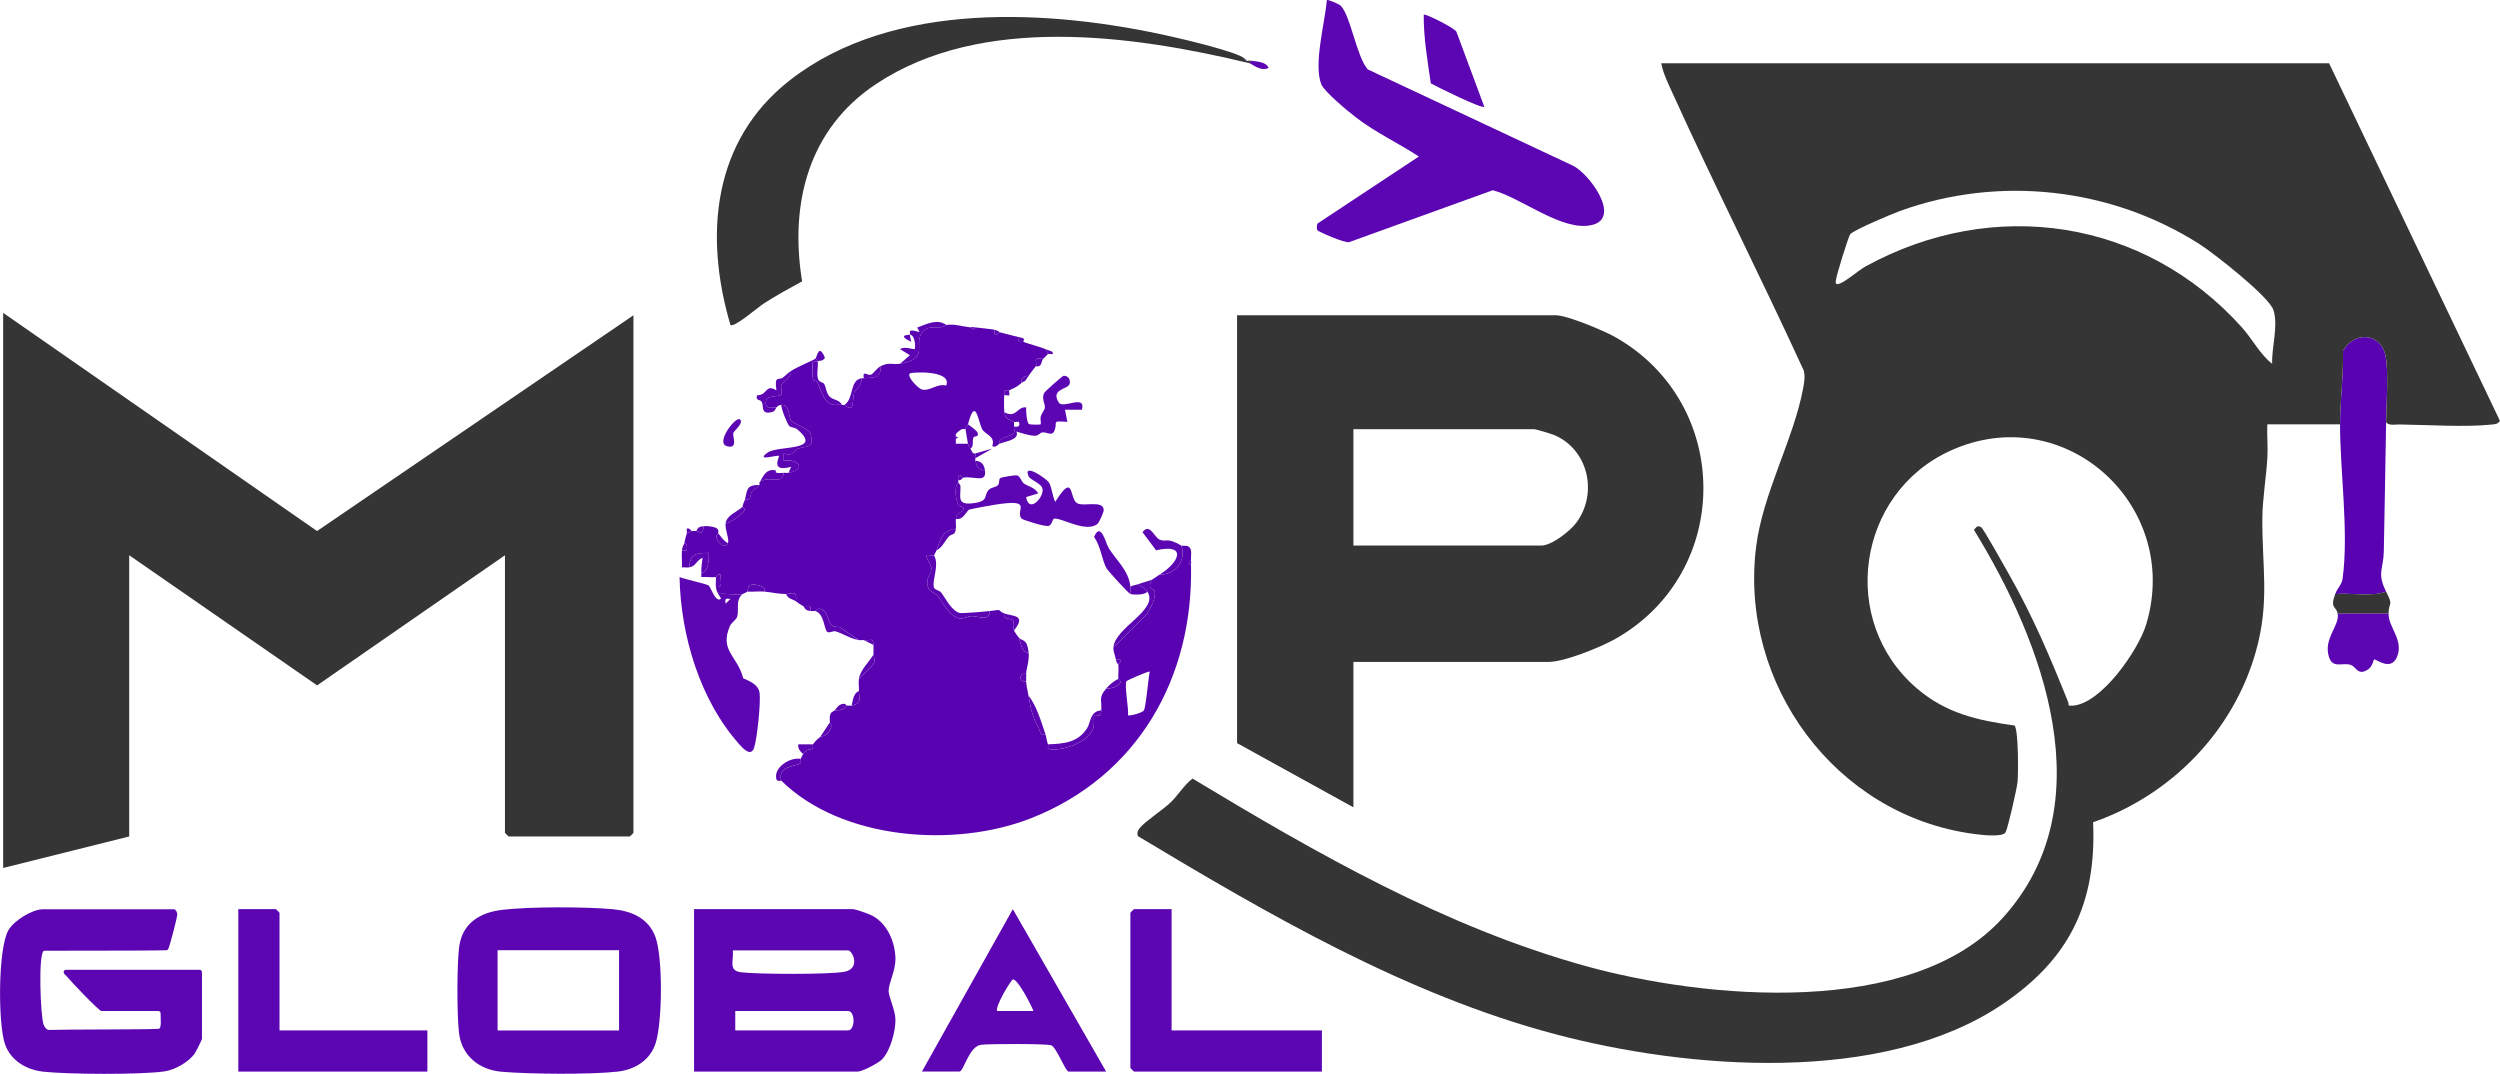 <?xml version="1.0" encoding="UTF-8"?><svg id="Layer_1" xmlns="http://www.w3.org/2000/svg" viewBox="0 0 989.84 425.15"><defs><style>.cls-1{fill:#5802b1;}.cls-2{fill:#353535;}.cls-3{fill:#5b06b2;}</style></defs><path class="cls-2" d="M250.8,124.83v204.91c0,.1-1.34,1.44-1.44,1.44h-47.99c-.1,0-1.44-1.34-1.44-1.44v-109.89l-74.38,51.52-74.39-51.52v111.33l-49.91,12.48V123.87l124.28,86.39,125.27-85.43Z"/><path class="cls-3" d="M274.8,424.28v-64.31h62.87c1.18,0,6.49,1.92,7.88,2.68,5.9,3.22,8.91,10.51,8.99,17,.06,4.6-2.62,9.46-2.72,12.64-.07,2.1,2.67,7.61,2.72,11.36.06,4.68-2.02,12.44-5.35,15.83-1.44,1.47-7.8,4.8-9.6,4.8h-64.79ZM290.16,376.29c.38,4.26-1.87,8.05,3.31,8.68,6.3.78,35.57.94,41.1-.26,6.21-1.35,3-8.42,1.17-8.42h-45.59ZM291.12,407.96h44.63c2.93,0,2.93-7.68,0-7.68h-44.63v7.68Z"/><path class="cls-3" d="M68.74,359.97c.12,0,.24.01.35.06.67.31,1.09,1.28,1.11,2.12.01.71-2.57,11.08-3.54,13.51-.13.31-.4.56-.74.57-8.07.26-45.19.12-48.41.2-2.51.07-1.49,26.59-.19,29.38.38.82.8,1.56,1.66,1.92.12.05.25.07.39.06,6.24-.24,41.86-.12,43.54-.46,1.13-.23.66-4.27.67-6.14,0-.5-.41-.9-.92-.9h-22.53c-.95,0-12.26-11.89-13.44-13.43-.54-.7-1.27-1.02-1.47-1.78-.15-.56.32-1.1.9-1.1h52.93c.51,0,.92.41.92.92v26.44c0,.32-2.44,5.15-2.87,5.77-2.4,3.43-7.93,6.54-12.09,7.11-9.8,1.34-37.85,1.18-47.91.09-6.62-.71-12.8-4.34-15.1-10.82-2.83-7.96-2.84-37.97,1.33-45.19,2.23-3.86,9.42-8.3,13.77-8.3h51.65Z"/><path class="cls-3" d="M198.76,360.24c10.66-1.29,33.07-1.26,43.87-.25,7.42.69,14.14,3.56,16.87,10.97,3,8.14,2.81,34.05,0,42.35-2.2,6.53-8.2,10.21-14.94,10.98-10.75,1.22-35.15,1.01-46.11.04-8.62-.77-15.48-6.2-16.67-15-.91-6.66-.94-28.71.14-35.2,1.5-8.93,8.47-12.87,16.84-13.88ZM197.01,376.23v31.78h48.09v-31.78h-48.09Z"/><path class="cls-3" d="M463.88,359.97v47.99h59.51v16.32h-74.39c-.1,0-1.44-1.34-1.44-1.44v-61.43c0-.1,1.34-1.44,1.44-1.44h14.88Z"/><path class="cls-3" d="M110.67,407.96h58.55v16.32h-74.87v-64.31h14.88c.1,0,1.44,1.34,1.44,1.44v46.55Z"/><path class="cls-3" d="M365.02,424.28l36-64.31,36.94,64.31h-14.88c-1.16,0-4.89-9.75-6.87-10.41-2.03-.67-24.51-.6-27.74-.21-4.82.58-6.93,10.61-8.58,10.61h-14.88ZM409.17,400.28c-.79-2.2-6.32-12.91-8.15-12.47-.7.17-6.99,10.43-6.25,12.47h14.4Z"/><path class="cls-1" d="M944.75,167.06c-.3,16.81-.56,34.32-.92,51.39-.15,6.92-2.78,8.41.92,15.8-6.15,2.19-13.68.38-20.16.96.95-2.59,2.58-3.55,2.94-6.18,2.48-18.32-1.02-42.46-1.02-61,0-9.69,1.43-19.35,1.16-29.07,4.3-7.9,14.98-7.31,16.86,1.94,1.25,6.15.34,19.26.22,26.17Z"/><path class="cls-3" d="M945.71,242.88c-.14,5.5,6.19,10.54,3.33,17.26-2.5,5.87-8.45.54-9.07.98-.19.13-.61,2.74-2.35,3.9-4.16,2.79-4.72-1.14-6.97-1.8-3.3-.97-6.98,1.57-8.5-3.02-2.43-7.37,4.4-12.53,3.4-17.33h20.16Z"/><path class="cls-2" d="M945.71,242.88h-20.16c-.63-3.02-3.11-1.79-.96-7.68,6.48-.58,14,1.23,20.16-.96,3,6,1.09,3.64.96,8.64Z"/><path class="cls-2" d="M944.75,167.06c.12-6.92,1.03-20.02-.22-26.17-1.88-9.25-12.56-9.84-16.86-1.94.28,9.73-1.16,19.38-1.16,29.07h-28.8c-.21,4.29.29,8.7.04,13-.43,7.49-1.93,16.54-2,23.92-.19,19.58,3.03,33.16-2.59,53.08-8.91,31.6-33.6,56.84-64.43,67.54,1.42,32.31-9.51,54.25-35.9,72.07-47.38,31.99-124.34,25.84-177.3,11.78-58.82-15.62-113.25-47.31-164.97-78.34-.53-1.3-.03-2.29.77-3.31,1.89-2.39,9.14-7.16,12.07-9.97,3.24-3.1,5.26-6.82,8.76-9.53,49.16,29.61,100.05,58.87,155.83,74.28,47.13,13.02,128.97,20.73,165.06-19.22,40.3-44.6,15.87-109.07-11.5-153.52.91-.96,1.32-2.04,2.91-1.01.88.57,9.3,15.65,10.69,18.1,9.66,16.94,16.51,33.1,23.72,51.13.43,1.08-.52,1.47,1.54,1.39,11.46-.46,26.29-22.08,29.33-32.15,14.24-47.1-32.35-89.35-77.47-68.83-37.19,16.91-44.43,67.57-13.24,94.19,11.5,9.82,23.96,12.63,38.64,14.64,1.52,2.13,1.48,18.8,1.15,22.34-.24,2.54-3.85,18.45-4.76,19.97-1.28,2.14-10.43.89-12.87.56-54.56-7.41-92.58-59.43-85.9-113.5,2.64-21.39,14.91-42.67,18.64-62.93.44-2.37.85-4.64.22-7.03-16.81-36.67-35.12-72.73-51.78-109.46-1.73-3.81-3.93-8.21-4.63-12.17h264.43l67.64,141.57c-.89,1.39-1.85,1.32-3.29,1.48-10.36,1.13-25.64.1-36.53-.03-1.62-.02-4.27.62-5.27-.98ZM899.63,144.02c-.25-6.49,2.49-14.87.54-21.17-1.67-5.41-23.76-22.67-29.41-26.26-35.07-22.31-79.26-27.24-118.47-13.06-3.19,1.15-18.06,7.42-19.66,9.14-.78.84-5.49,16.27-5.74,18.28-.16,1.3-.07,1.83,1.39,1.38,2.4-.74,7.54-5.29,10.41-6.87,50.58-27.72,110.29-18.87,148.95,24.15,4.15,4.62,7.08,10.57,11.97,14.41Z"/><path class="cls-2" d="M535.87,262.07v57.59l-46.07-25.43V124.83h126.22c4.43,0,18.83,6.03,23.2,8.47,46.75,26.13,47.05,93.31.33,119.68-5.78,3.26-20.11,9.1-26.41,9.1h-77.27ZM535.87,216h74.39c4.16,0,11.45-5.77,13.92-9.12,8.55-11.59,4.7-28.8-8.64-34.55-1.2-.52-7.36-2.4-8.16-2.4h-71.51v46.07Z"/><path class="cls-3" d="M293.03,166.1c1.5,1.59-2.5,4.4-2.73,5.46-.27,1.22,2.11,6.43-2.53,5.09s3.71-12.2,5.26-10.54Z"/><path class="cls-3" d="M471.56,223.68l-.95-.49.95-1.43c.14,1.37-.01,1.34,0,1.92Z"/><path class="cls-3" d="M495.56,24.05c2.21.4,5.7.34,6.72,2.87-3.34,1.49-6.33-1.58-7.68-1.91l.96-.96Z"/><path class="cls-2" d="M492.68,23.09c.13.44.52.9.96.96.61.09,1.33-.11,1.92,0l-.96.96c-46.11-11.12-105.97-19.47-147.72,8.25-26.84,17.81-34.3,47.36-29.3,78.13-5.15,2.81-10.31,5.64-15.24,8.82-2.19,1.42-11.71,9.65-13.13,8.46-10.48-35.44-7.12-72.98,23.53-96.91C353.59-.14,416.36,3.69,464.25,14.57c5.25,1.19,25.29,5.93,28.43,8.52Z"/><path class="cls-3" d="M530.81,2.23c4.01,4.06,6.25,20.14,10.74,25.25l81.01,38.01c6.38,2.83,19.81,20.86,7.65,23.62-11.72,2.66-27.8-10.81-39.15-13.79l-56.89,20.55c-1.69.48-12.22-4.16-12.6-4.73-.29-.44-.25-2.07.08-2.63l40.12-26.54c-8.18-5.35-17.04-9.47-24.85-15.44-2.98-2.28-12.56-10.18-13.75-13.12-3.23-7.95,1.51-24.67,2.16-33.35.4-.41,4.91,1.59,5.49,2.18Z"/><path class="cls-3" d="M587.7,42.28c-.96.9-18.54-7.81-21.19-9.27-1.29-9-2.9-18.09-2.8-27.19.51-.57,11.97,5.12,12.93,6.73l11.05,29.73Z"/><path class="cls-3" d="M493.64,24.05c-.44-.06-.83-.52-.96-.96.35.29.66.62.96.96Z"/><path class="cls-3" d="M413.97,138.26c1.31.6,3.19.71,2.87,1.91-.57.13-1.66-.18-1.91,0l-.96-1.92Z"/><path class="cls-1" d="M384.22,129.62l1.31.85.61-.85c2.34.33,5.78.56,7.68.96-.29,2.27.26,2.6,1.92.96,2.59.61,5.05,1.36,7.68,1.92-.24,2.03-.11,2.16,1.92,1.92.33.31,6.82,2.04,8.64,2.88l.96,1.92c-.23.17-1.4,1.42-1.92,1.92-4.62-.7-2.15,1.37-2.88,2.88-.13.26-2.03,2.47-2.88,3.84-1.94-.07-2.96.98-2.88,2.88-2.44,2.11-4.23,2.44-4.8,2.88-2.04-.23-2.15-.12-1.92,1.92-.19.28-.15,5.78,0,6.72.44,2.85,1.55,2.7,3.84,3.84v1.92c-.19.29.49,1.8-.24,2.64s-6.6,1.92-5.52,4.08c-.65.25-1.22,1.6-2.88.97,1.45-4.14-3.03-4.58-4.11-6.98-1.59-3.54-2.58-12.7-5.49-1.67-.08.29-.95.77-.96,1.92-1.48-.3-1.88.19-2.88.96-.37.28-.79.49-.96.96-.09.23.04.62,0,.96-.03.3-.03.66,0,.96.06.63-.07,1.29,0,1.92h4.81c.22,1.01.7,1.34.96,1.92,1.29,2.93,1.73,1.66,1.92,1.92.2.27-.16,1.35,0,1.92.08.3-.08.66,0,.96.64,2.29,1.02,3.62,3.84,3.84.71,5.25-4.42,2.08-8.64,2.88-1.53-1.72-2.27-1.25-1.92.96.04.31-.06.65,0,.96-1.9,1.72-.89,6.98.04,8.89.52,1.06,2.62.29,1.87,2.14-2.02,1.6-2.57.77-2.88,3.37-.15,1.25.14,2.59,0,3.84-5.6.69-6.14,4.63-7.68,8.64-.16.42-.86,1.88-.96,1.92-.6.24-2.62-.28-2.88,0-.76.82,1.9,3.67,1.88,5.27-.02,1.75-1.75,2.88-1.67,5.52.14,4.15,2.67,3.53,4.18,5.43,1.84,2.31,4.88,8.31,8.61,8.77,1.81.22,3.36-.89,4.86-.91,2.1-.02,7.2,2.3,7.09-2.01,5.78-.82,2.6-.22,5.76.96-.91,2.76,2.48,1.57,3.45,2.83.44.58-.41,1.89.39,3.89.26.66,1.41,2.29,1.92,2.88.75,2.14,1.17,6.33,3.84,5.76.4,3.48-.97,6.54-.96,8.64-2.86-.84-3.05,3.62,0,2.88.02,1.73.66,3.93.96,5.76.88,5.33,1.43,8.01,4.02,12.83.72,1.34.37,3.04,2.7,2.53.36,1.09.42,2.35.96,3.84.39,1.07-1.03,1.81,1.42,1.99,5.14.38,14.14-2.83,16.32-7.76.84-1.89.18-5.26.6-5.69.75-.78,2.58,1.57,2.77-1.98.25-4.42-1.14-5.06,1.92-8.64,1.75.09,5.23-.82,5.66-2.54.18-.7-.86-1.2-.86-1.29-.04-1.83.25-4.08,0-5.76,1.73-1.55,1.24-2.26-.96-1.92-.21-1.54-1.08-3.14-.96-4.8l13.28-13.12c1.41-2.9,3.64-5.84,3.05-9.28-.11-.63-3.4-.55-.97-4.48.63-.31,1.96-1.36,2.88-1.92,6.42,0,10.73-5.42,8.64-11.52.49.29,2.53-.39,3.41.9s.29,3.4.43,4.86l-.95,1.43.95.49c1.01,44.59-21.03,83.64-63.37,100.28-30.26,11.89-74.9,8.62-98.84-14.86-1.77-5.8,5.92-5.69,7.55-6.88.5-.36-.02-1.46.13-1.76.3-.63.59-1.33.96-1.92,1.56-2.45,3.08-1.59,3.63-2.12.58-.56.08-1.56.21-1.72,1.17-1.45,1.35-1.7,2.88-2.88.67-.51,1.87-.09,3.33-1.94,2.16-2.72.48-3.46.51-3.82.08-1.03-.21-2.07.18-3.18.43-1.23,1.39-1.21,1.74-1.62,1.81.04,3.76-.27,4.8-1.92.63-.03,1.34.1,1.92,0,4.64-.8,2.75-3.81,2.88-5.76.1-1.54-.23-3.37,0-4.8l5.02-5.03c2.13-2.02.72-3.87.74-4.57.03-1.26.07-2.58,0-3.84-.18-3.23-.71-1.56-3.84-1.92-.62-.07-1.34.11-1.92,0l-7.77-5.23c-5.55.5-3.19-4.99-6.66-6.84-1.95-1.04-2.68.55-2.84.54-.63,0-1.3.07-1.92,0,.45-2.57-.61-1.96-2.88-1.92-1.5-.85-1.66-1.05-2.88-1.92.64-4.7-1.9-2.86-3.84-2.88-3.42-.04-5.64-.67-8.64-.96,1.09-2.36-4.53-3.3-5.81-2.47-.87.57-.68,2.22-.91,2.47-.18.19-1.61.9-1.92.96-2.78.5-6.64-.35-9.6,0-.52-1.22-.73-1.06-.96-2.88,3.17.7,1.65-2.52,1.91-4.8-1.21-.43-1.81.94-1.91.96-1.78.24-3.92-.15-5.76,0-.05-.63.04-1.28,0-1.91,3.04.96,3.17-7.37,2.87-7.67-5.04.11-7.34.34-7.67,5.75-.9.14-1.95-.07-2.88,0,.13-2.21-.2-4.52,0-6.72,2.27.31,2.11-.14,1.91-2.39l-.95-.49c.3-1.52.46-2.34.96-3.84l1.92-.96c.51.15,1.33-.12,1.92,0,1.47.31,2.41,2.13,2.88-1.92,1.35-.13,4.11.16,5.17.88.98.68.46,1.84.59,1.99-2.57,1.81,2.67,7.14,3.84,3.84.56-1.58-1.2-5.29-.96-7.68,1.85-.32,7.28-4.17,7.53-5.43.14-.68-.83-1.21-.82-1.28.3-1.58.81-2.24.96-2.88,2.73.73,1.86-1.97,2.81-3.15.83-1.03,1.9-1.07,2.94-2.61.15-.22-.15-.74,0-.96,3.45-3.2,9.17,1.39,9.6-3.84.63-.05,1.35.1,1.92,0,7.21-1.32,3.87-5.7-1.93-4.8v-2.87c3.87,1.38,4.5-1.4,5.55-1.84,3.18-1.33,6.86.36,5.02-6.13-.44-1.54-6.8-4.14-7.43-4.77-1.39-1.39-.54-6.83-4.1-6.47-1.5.15-1.36.67-1.92.96-2.48.4-5.28.31-3.89-3.3.45-1.17,5.31-1.06,5.72-1.59.47-.6-.16-2.82.11-4.01.11-.48,4.35-3.17,3.82-5.49,2.54-1.64,9.2-4.43,9.6-4.8.46.1.9.51.96.96-.41.16-1.71-.25-1.9,0-.21.28-.2,6.03.02,7,.15.68,1.46.71,1.8,1.44,1.04,2.22,2.28,6.44,4.34,7.95s3.54.58,5.34.89c.31.05.64-.03.96,0,.16.01,1.84,1.7,2.87.96.63-.45.63-4.94,1.05-5.98.39-.96,3.34-2.67,2.8-5.54.31-.06.65.05.96,0,3.52-.56,6.81.79,6.72-4.8,3.37-1.67,4.68-.48,7.68-.96,12.94-2.05,3.8-9.06,10-13.51,2.59-1.86,5.82.18,8.23-1.84,3.31-.5,6.4.63,9.6.96ZM374.63,152.66c2.54-6.19-13.77-5.4-14.4-4.79-1.33,1.31,3.53,6.04,4.73,6.34,3.3.83,6.05-2.53,9.67-1.55ZM455.24,265.92c-.34-.36-8.91,3.39-9.21,3.78-.96,1.26.97,11.3.58,13.49.39.44,5.65-.91,6.27-1.88.87-1.36,1.76-12.73,2.35-15.39Z"/><path class="cls-3" d="M294,235.2c-2.92,2.53-1.3,6.05-2.11,8.92-.39,1.36-2.29,2.34-2.92,3.8-4.19,9.82,3.11,11.81,5.28,20.62,2.52,1.17,5.85,2.39,6.45,5.55.65,3.48-.94,18.31-2.08,21.87-1.28,4-4.57.23-5.97-1.34-15.52-17.39-23.16-43.12-23.59-66.14,2.03.85,10.59,2.68,11.55,3.35.78.55,2.68,6.92,4.77,5.28.25-.2-.71-1.33-.96-1.91,2.96-.35,6.82.5,9.6,0ZM289.2,237.13c-2.01-.27-2.18-.1-1.91,1.91l1.91-1.91Z"/><path class="cls-3" d="M379.42,191.05c.05.24.85.71.87,1.53.1,4.26-1.53,7.47,4.93,6.68s4.12-2.94,6.23-5.29c1.01-1.12,2.78-.85,3.78-2.03.51-.6.25-2.17.71-2.6.38-.35,6.03-1.35,6.83-1.09,1.26.42,1.55,2.39,2.65,3.18,1.74,1.24,4.33,1.53,5.64,3.93l-4.78,1.44c1.1,6.75,7.16,0,6.49-3.24-.47-2.29-4.84-3.48-5.5-4.96-2.49-5.59,6.95.77,8.07,2.49,1.01,1.55,1.44,5.63,2.47,7.62,7.6-12.15,5.49-1.38,8.61.5,2.62,1.58,10.56-1.43,10.58,2.81,0,.83-1.82,4.83-2.4,5.34-4.38,3.85-14.43-2.48-17.17-2.01-.87.15-.79,2.38-2.15,2.86-1.46.51-10.45-2.44-10.82-2.87-2.76-3.29,5.36-8.09-10.92-5.44-1.83.3-8.51,1.49-9.7,1.85s-2.29,4.34-5.4,3.69c.3-2.59.85-1.77,2.88-3.37.75-1.84-1.35-1.07-1.87-2.14-.94-1.91-1.94-7.18-.04-8.89Z"/><path class="cls-3" d="M397.66,163.22c4.8,2.55,4.92-2.3,8.63-1.93-.11,1.36.23,6.06,1.1,6.59.55.34,4.49.3,4.65.13.24-.25-.26-2.3.07-3.26.4-1.18,1.49-2.53,1.57-3.14.26-1.84-1.47-3.58-.22-6.09.23-.46,7.19-6.75,7.7-6.75,1.82,0,2.84,1.59,2.32,3.29-.65,2.14-7.7,1.9-4.26,7.35,1.68,2.65,10.77-3.55,9.16,2.83h-6.72s.95,4.8.95,4.8c-6.33-.43-3.87-.19-4.98,3.14-.99,2.96-3.09.74-4.95,1.02-.82.12-1.52,1.3-2.81,1.34-1.94.07-5.4-1.06-7.41-1.67,1.17,3.25-3.72,3.68-6.73,4.81-1.09-2.16,4.75-3.21,5.52-4.08s.06-2.35.24-2.64c.1-.15,2.84.69,1.92-1.92-.58-.15-1.55.18-1.92,0-2.28-1.14-3.4-.99-3.84-3.84Z"/><path class="cls-3" d="M447.57,235.2c-.68-.16-8.94-9.23-9.47-10.2-1.84-3.36-2.28-8.81-4.93-12.39,2.74-6.36,4.54,2.37,5.88,4.51,3.16,5.02,7.85,8.76,8.52,15.21.1.94-.07,1.93,0,2.88Z"/><path class="cls-3" d="M369.82,219.84c2.21,4.04-.84,9.57-.04,12.76.26,1.01,2.26,1.14,2.93,2.06,1.67,2.27,4.18,7.37,7.37,8.06.88.19,10.04-.56,11.8-.81.11,4.31-4.99,2-7.09,2.01-1.5.01-3.05,1.13-4.86.91-3.73-.46-6.78-6.46-8.61-8.77-1.51-1.9-4.05-1.28-4.18-5.43-.09-2.64,1.64-3.77,1.67-5.52.02-1.6-2.64-4.45-1.88-5.27.27-.28,2.28.24,2.88,0Z"/><path class="cls-3" d="M467.72,216c2.09,6.1-2.22,11.52-8.64,11.52,7.97-4.85,11.04-12.47-1.34-9.64l-5.37-7.14c2.79-3.91,4.65,2.02,6.75,2.91,2.78,1.18,2.6-1.13,8.6,2.35Z"/><path class="cls-3" d="M374.62,128.66c-2.41,2.02-5.64-.01-8.23,1.84-6.21,4.45,2.94,11.46-10,13.51l3.85-3.36-3.85-2.39c1.47-1.32,5.56.2,5.75-.02.41-.46.3-5.57-1.91-5.76l.49,2.86c-5.92-2.96-.76-2.59-.49-2.86.66-.64-1.73-2.66,3.85-.97l-.92-1.83c3.46-1.25,7.89-3.66,11.47-1.04Z"/><path class="cls-3" d="M456.21,229.44c-2.42,3.93.87,3.85.97,4.48.59,3.44-1.64,6.38-3.05,9.28l-13.28,13.12c.58-7.93,18.16-14.82,13.44-22.07-1.12-1.72-2.38-1.76-3.84-2.88,1.87-.74,4.51-1.3,5.76-1.92Z"/><path class="cls-3" d="M309.35,160.34c3.55-.36,2.71,5.08,4.1,6.47.63.63,7,3.23,7.43,4.77,1.83,6.48-1.84,4.79-5.02,6.13-1.05.44-1.68,3.21-5.55,1.84v2.87c5.79-.9,9.14,3.48,1.93,4.8l.98-2.4c-8.5,2.4-4.44-4.01-4.82-4.31-.59-.49-9.53,2.37-4.56-1.26,4.27-3.12,22.48-.32,11.74-9.33-.85-.72-2.47-.64-3.06-1.22-.74-.73-3.25-6.73-3.16-8.36Z"/><path class="cls-3" d="M313.19,146.9c.53,2.33-3.72,5.02-3.82,5.49-.27,1.2.36,3.41-.11,4.01-.41.53-5.27.42-5.72,1.59-1.38,3.6,1.42,3.7,3.89,3.3-.2.1-.42,1.46-1.56,1.79-4.88,1.4-3.37-2.39-4.26-3.94-.69-1.19-2.55-.28-1.86-2.63,4.32,0,3.22-4.76,7.67-1.93-.89-6.23.87-3.83,2.55-5.08,1.18-.88,1.36-1.39,3.22-2.59Z"/><path class="cls-3" d="M436.05,281.27c-.2,3.55-2.02,1.19-2.77,1.98-.42.43.24,3.8-.6,5.69-2.18,4.93-11.18,8.14-16.32,7.76-2.45-.18-1.03-.93-1.42-1.99,6.27-.24,11.66-.65,15.39-6.21,1.66-2.48,1.06-6.89,5.73-7.23Z"/><path class="cls-3" d="M322.79,241.92c.17,0,.89-1.58,2.84-.54,3.47,1.85,1.12,7.34,6.66,6.84l7.77,5.23c-3.71-.69-6.32-2.64-9.3-3.5-.84-.24-2.38.83-3.22.23-1.25-.89-1.17-7.21-4.76-8.25Z"/><path class="cls-3" d="M272.88,224.64c.34-5.41,2.63-5.64,7.67-5.75.3.31.17,8.63-2.87,7.67-.09-2.02.32-3.79.49-5.74-2.54,1.14-2.62,3.41-5.29,3.82Z"/><path class="cls-3" d="M413.97,290.87c-2.33.51-1.98-1.19-2.7-2.53-2.59-4.82-3.13-7.5-4.02-12.83,3.07,3.6,5.14,10.61,6.72,15.36Z"/><path class="cls-3" d="M317.03,300.46c-.15.31.37,1.4-.13,1.76-1.63,1.19-9.32,1.07-7.55,6.88-.15-.15-1.65.54-1.95-.61-1.2-4.53,5.26-8.79,9.63-8.03Z"/><path class="cls-3" d="M323.75,143.06c.31,2.16-.54,5.05.16,7.08.4,1.17,2.13,1.32,2.41,1.85.86,1.62.79,3.62,2.17,5.05s4.03,1.18,4.86,3.3c-1.81-.31-3.31.59-5.34-.89s-3.3-5.73-4.34-7.95c-.34-.73-1.65-.76-1.8-1.44-.22-.97-.23-6.72-.02-7,.19-.25,1.49.16,1.9,0-.06-.45-.5-.86-.96-.96.75-.7,1.35-6.38,3.83-.49-.73,1.45-1.95,1.09-2.87,1.45Z"/><path class="cls-3" d="M300.72,191.05c1.27-1.86,2.2-5.53,6.17-4.87,1.19.2-1.67,1.43,3.43,1.03-.42,5.23-6.15.64-9.6,3.84Z"/><path class="cls-3" d="M383.26,168.02c1.03.68,3.47,2.41,3.83,3.38.62,1.67-1.4,1.29-1.59,1.67-.76,1.48.27,3.7-1.28,4.56-.26-.58-.74-.91-.96-1.92-.15-.71-.96-5.47-.96-5.76,0-1.15.88-1.63.96-1.92Z"/><path class="cls-1" d="M450.45,231.36c1.45,1.12,2.72,1.16,3.84,2.88-.89,1.36-5.26,1.32-6.72.96-.07-.95.1-1.94,0-2.88.85-.61,1.98-.61,2.88-.96Z"/><path class="cls-3" d="M378.46,209.29c-.35,3.09-1.54,1.71-2.91,3.29-1.59,1.82-2.5,4.21-4.77,5.35,1.54-4.01,2.08-7.95,7.68-8.64Z"/><path class="cls-3" d="M345.83,259.19c-.02.69,1.39,2.55-.74,4.57l-5.02,5.03c.57-3.59,3.87-6.49,5.76-9.6Z"/><path class="cls-3" d="M287.28,207.37c.34-3.39,4.4-4.55,6.72-6.72-.01.07.95.6.82,1.28-.26,1.26-5.69,5.12-7.53,5.43Z"/><path class="cls-3" d="M401.5,249.6c-.8-1.99.06-3.31-.39-3.89-.97-1.26-4.36-.07-3.45-2.83,3.36,1.25,8.88.41,3.84,6.72Z"/><path class="cls-3" d="M386.14,179.53l6.72-1.91-6.72,3.83c-.16-.56.2-1.65,0-1.92Z"/><path class="cls-3" d="M295.92,234.24c.23-.25.03-1.9.91-2.47,1.28-.83,6.9.11,5.81,2.47-2.2-.21-4.51.15-6.72,0Z"/><path class="cls-3" d="M321.83,294.71c-.13.16.36,1.16-.21,1.72-.54.52-2.07-.33-3.63,2.12-1.18-1.01-2.18-2.23-1.92-3.83h5.75Z"/><path class="cls-3" d="M341.99,149.78c-.54-3.5,1.39-.86,2.91-1.47.96-.39,2.15-2.5,3.81-3.32.09,5.59-3.2,4.24-6.72,4.8Z"/><path class="cls-3" d="M300.72,192.01c-1.04,1.54-2.12,1.59-2.94,2.61-.95,1.18-.09,3.87-2.81,3.15.99-4.1.56-5.74,5.76-5.76Z"/><path class="cls-3" d="M324.71,291.83l3.84-5.76c-.03.37,1.65,1.1-.51,3.82-1.47,1.85-2.67,1.42-3.33,1.94Z"/><path class="cls-3" d="M341.03,149.78c.55,2.87-2.41,4.58-2.8,5.54-.42,1.03-.42,5.53-1.05,5.98-1.04.74-2.72-.94-2.87-.96,3.93-2.58,1.94-9.64,6.72-10.56Z"/><path class="cls-3" d="M337.19,279.35c.52-2.09.66-4.83,2.88-5.76-.13,1.95,1.76,4.96-2.88,5.76Z"/><path class="cls-3" d="M407.26,258.23c-2.67.57-3.09-3.62-3.84-5.76,1.34,1.53,3.2.19,3.84,5.76Z"/><path class="cls-3" d="M437.97,272.63c1.48-1.73,2.81-2.77,4.8-3.84,0,.1,1.03.59.86,1.29-.43,1.72-3.91,2.63-5.66,2.54Z"/><path class="cls-3" d="M288.24,215.04c-1.17,3.3-6.41-2.03-3.84-3.84,1.19,1.36,2.11,3.03,3.84,3.84Z"/><path class="cls-3" d="M283.44,228.48c.11-.01.7-1.38,1.91-.96-.26,2.28,1.25,5.5-1.91,4.8-.16-1.24.11-2.58,0-3.84Z"/><path class="cls-3" d="M311.27,235.2c1.94.02,4.48-1.82,3.84,2.88-1.21-.86-3.22-.98-3.84-2.88Z"/><path class="cls-3" d="M389.98,186.25c-2.82-.21-3.2-1.55-3.84-3.84,2.47.2,3.52,1.49,3.84,3.84Z"/><path class="cls-3" d="M335.27,279.35c-1.04,1.65-2.99,1.96-4.8,1.92.91-1.02,1.31-2.04,2.9-2.52,1.42-.42,1.8.6,1.9.6Z"/><path class="cls-3" d="M413.01,142.1c-.77.74-.37,3.51-2.88,2.88.73-1.51-1.74-3.58,2.88-2.88Z"/><path class="cls-3" d="M278.64,208.33c-.47,4.05-1.41,2.23-2.88,1.92.46-1.51,1.42-1.78,2.88-1.92Z"/><path class="cls-3" d="M407.26,148.82c-1.96,3.17-1.32,1.53-2.88,2.88-.08-1.9.94-2.95,2.88-2.88Z"/><path class="cls-3" d="M270.96,215.04l.95.49c.21,2.25.36,2.7-1.91,2.39.15-1.69.85-2.31.96-2.88Z"/><path class="cls-3" d="M406.3,266.87c0,.96-.01,1.92,0,2.88-3.05.74-2.86-3.72,0-2.88Z"/><path class="cls-3" d="M341.99,253.44c3.13.36,3.65-1.31,3.84,1.92l-3.84-1.92Z"/><path class="cls-3" d="M317.99,240c2.27-.04,3.33-.65,2.88,1.92-2.48-.26-2.23-1.55-2.88-1.92Z"/><path class="cls-3" d="M395.74,131.54c-1.66,1.64-2.21,1.31-1.92-.96,1.52.32,1.82.93,1.92.96Z"/><path class="cls-3" d="M273.84,210.25l-1.92.96c.16-.47-.11-1.31,0-1.91,1.17-.4,1.71.89,1.91.95Z"/><path class="cls-3" d="M403.42,133.46c3.69.79,1.18,1.24,1.92,1.92-2.03.24-2.16.11-1.92-1.92Z"/><path class="cls-3" d="M386.14,129.62l-.61.85-1.31-.85c.14.01,0-.27,1.92,0Z"/><path class="cls-3" d="M399.58,154.58c-.2.16.24,1.68,0,1.92s-1.78-.2-1.92,0c-.23-2.04-.12-2.15,1.92-1.92Z"/><path class="cls-3" d="M381.34,189.13c-.11.02-.96,1.34-1.92.96-.35-2.21.39-2.68,1.92-.96Z"/><path class="cls-3" d="M441.81,261.11c2.2-.34,2.69.37.96,1.92-.02-.11-.77-.49-.96-1.92Z"/><path class="cls-3" d="M378.46,173.77c-.03-.3-.03-.66,0-.96l.94.48-.94.48Z"/><path class="cls-3" d="M378.46,171.85c.17-.47.59-.68.96-.96l-.96.96Z"/></svg>